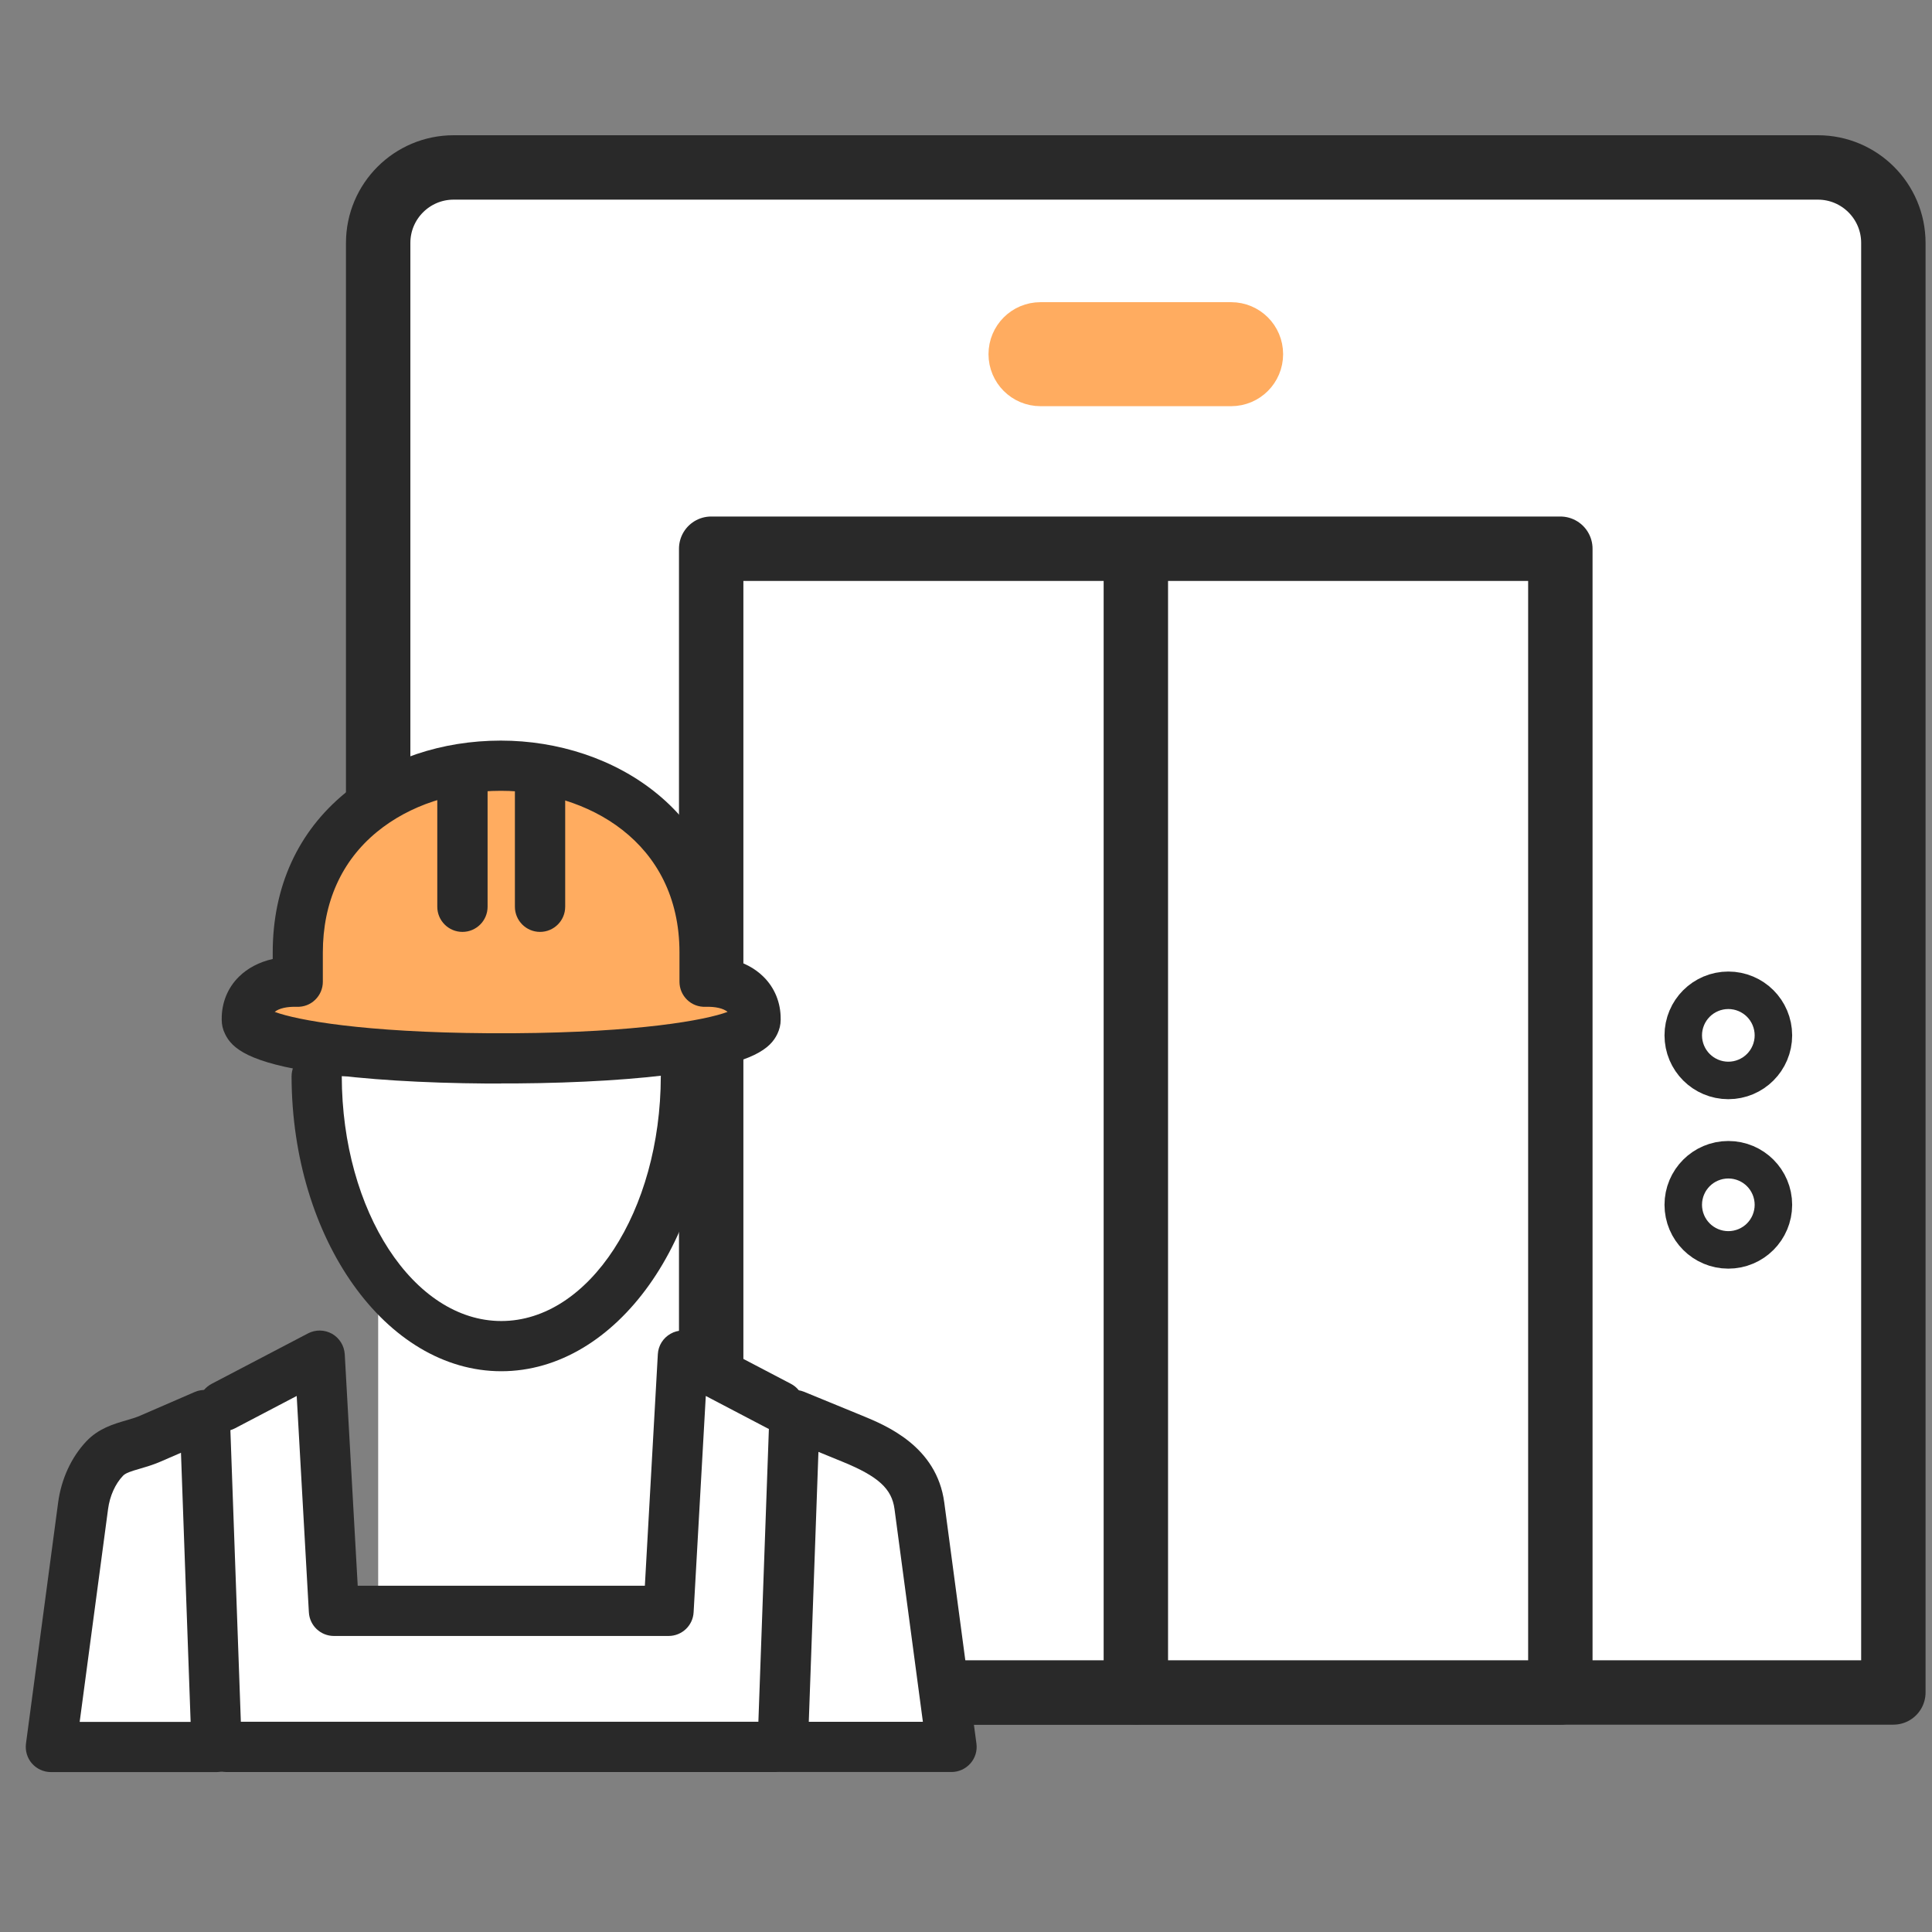 <svg width="150" height="150" viewBox="0 0 150 150" fill="none" xmlns="http://www.w3.org/2000/svg">
<rect x="0" y="0" width="150" height="150" fill="#808080" stroke="none"/>
<path d="M29.361 62.373V18.864C29.361 15.624 31.985 13 35.224 13H141.136C144.376 13 147 15.624 147 18.864V131.402H29.361V126.567" fill="white"/>
<path d="M29.361 62.373V18.864C29.361 15.624 31.985 13 35.224 13H141.136C144.376 13 147 15.624 147 18.864V131.402H29.361V126.567" stroke="#292929" stroke-width="5" stroke-linecap="round" stroke-linejoin="round"/>
<path d="M121.145 42.602H55.216V131.405H121.145V42.602Z" fill="white" stroke="#292929" stroke-width="5" stroke-linecap="round" stroke-linejoin="round"/>
<path d="M88.187 43.641V131.401" stroke="#292929" stroke-width="5" stroke-linecap="round" stroke-linejoin="round"/>
<path d="M135.643 80.385C135.643 81.19 134.993 81.841 134.188 81.841C133.383 81.841 132.732 81.19 132.732 80.385C132.732 79.58 133.383 78.93 134.188 78.93C134.993 78.93 135.643 79.58 135.643 80.385Z" fill="white" stroke="#292929" stroke-width="7" stroke-linecap="round" stroke-linejoin="round"/>
<path d="M134.188 94.997C134.992 94.997 135.643 94.345 135.643 93.541C135.643 92.738 134.992 92.086 134.188 92.086C133.384 92.086 132.732 92.738 132.732 93.541C132.732 94.345 133.384 94.997 134.188 94.997Z" fill="white" stroke="#292929" stroke-width="7" stroke-linecap="round" stroke-linejoin="round"/>
<path d="M95.584 29.786H80.784C79.519 29.786 78.497 28.764 78.497 27.498C78.497 26.233 79.519 25.211 80.784 25.211H95.584C96.85 25.211 97.871 26.233 97.871 27.498C97.871 28.764 96.85 29.786 95.584 29.786Z" fill="#FFAC60" stroke="#FFAC60" stroke-width="3.5"/>
<path d="M18.704 109.858L24.323 106.849L25.499 125.309H52.033L53.642 106.262L60.765 110.915L59.632 134.832L18.012 134.51L16.822 110.81L18.704 109.858Z" fill="white"/>
<path d="M53.251 83.574C53.223 95.148 46.82 104.517 38.913 104.517C31.006 104.517 24.603 95.148 24.575 83.574" fill="white"/>
<path d="M38.92 106.462C29.97 106.462 22.665 96.197 22.637 83.573C22.637 82.496 23.505 81.621 24.582 81.621C25.66 81.621 26.528 82.489 26.535 83.566C26.556 94.041 32.112 102.564 38.92 102.564C45.728 102.564 51.284 94.041 51.305 83.566C51.305 82.489 52.18 81.621 53.258 81.621C54.335 81.621 55.203 82.496 55.203 83.573C55.175 96.197 47.87 106.462 38.92 106.462V106.462Z" fill="#292929"/>
<path d="M58.666 79.144V79.179C58.666 79.256 58.645 79.34 58.603 79.417C57.841 81.047 49.885 82.104 39.927 82.174C39.249 82.174 38.577 82.174 37.898 82.174C27.941 82.104 19.985 81.047 19.222 79.417C19.18 79.34 19.159 79.256 19.159 79.179V79.144C19.124 77.346 20.65 76.135 23.12 76.226V73.952C23.12 54.569 54.706 54.66 54.706 73.952V76.226C57.176 76.135 58.708 77.346 58.666 79.144Z" fill="#FFAC60"/>
<path d="M38.913 84.125C38.57 84.125 38.227 84.125 37.891 84.125C37.877 84.125 37.863 84.125 37.842 84.125C32.79 84.09 28.298 83.81 24.834 83.313C19.285 82.516 18.005 81.389 17.473 80.276C17.298 79.927 17.214 79.556 17.214 79.178C17.214 79.157 17.214 79.129 17.214 79.108C17.207 77.855 17.676 76.694 18.55 75.833C19.229 75.161 20.132 74.692 21.174 74.455V73.951C21.174 68.864 23.127 64.574 26.814 61.559C30.019 58.941 34.309 57.5 38.885 57.5C47.715 57.5 56.651 63.154 56.651 73.951V74.455C57.701 74.692 58.596 75.161 59.275 75.833C60.15 76.694 60.618 77.855 60.611 79.108C60.611 79.129 60.611 79.157 60.611 79.178C60.611 79.556 60.52 79.927 60.353 80.276C59.821 81.382 58.533 82.516 52.991 83.306C49.535 83.803 45.035 84.083 39.983 84.118C39.969 84.118 39.955 84.118 39.934 84.118C39.592 84.118 39.249 84.118 38.913 84.118V84.125ZM37.947 80.22C38.591 80.22 39.235 80.22 39.878 80.22H39.913C49.577 80.157 54.769 79.206 56.49 78.562C56.168 78.289 55.538 78.142 54.769 78.17C54.237 78.184 53.726 77.995 53.348 77.624C52.97 77.26 52.754 76.75 52.754 76.225V73.951C52.754 65.323 45.567 61.398 38.885 61.398C35.197 61.398 31.789 62.524 29.277 64.581C26.52 66.835 25.065 70.074 25.065 73.951V76.225C25.065 76.757 24.848 77.26 24.47 77.624C24.092 77.995 23.581 78.184 23.05 78.17C22.287 78.142 21.657 78.289 21.328 78.562C23.05 79.206 28.235 80.157 37.905 80.22H37.94H37.947Z" fill="#292929"/>
<path d="M11.658 111.7L15.898 109.859L16.822 135.631H3.953L6.451 116.906C6.64 115.485 7.235 114.177 8.124 113.239C9.012 112.301 10.342 112.273 11.658 111.7Z" fill="white"/>
<path d="M16.822 137.584H3.954C3.394 137.584 2.855 137.339 2.484 136.919C2.114 136.499 1.946 135.932 2.016 135.379L4.514 116.654C4.759 114.828 5.535 113.142 6.704 111.903C7.648 110.903 8.824 110.56 9.762 110.287C10.161 110.168 10.538 110.063 10.874 109.916L15.115 108.076C15.709 107.817 16.388 107.873 16.934 108.216C17.48 108.559 17.816 109.153 17.843 109.797L18.767 135.568C18.788 136.1 18.592 136.611 18.221 136.989C17.851 137.367 17.347 137.584 16.815 137.584H16.822ZM6.179 133.686H14.8L14.051 112.792L12.435 113.492C11.868 113.737 11.329 113.891 10.86 114.03C10.181 114.226 9.755 114.359 9.545 114.583C8.943 115.213 8.523 116.158 8.39 117.165L6.186 133.686H6.179Z" fill="#292929"/>
<path d="M61.688 109.855L66.174 111.696C68.819 112.78 71.002 114.082 71.38 116.902L73.878 135.627H60.765L61.688 109.855V109.855Z" fill="white"/>
<path d="M73.878 137.578H60.765C60.233 137.578 59.73 137.361 59.359 136.984C58.988 136.606 58.792 136.088 58.813 135.563L59.737 109.792C59.758 109.155 60.094 108.567 60.625 108.224C61.164 107.882 61.836 107.819 62.424 108.056L66.909 109.897C68.798 110.673 72.724 112.283 73.312 116.649L75.81 135.374C75.887 135.934 75.712 136.494 75.341 136.914C74.97 137.333 74.438 137.578 73.871 137.578H73.878ZM62.788 133.681H71.653L69.449 117.16C69.239 115.586 68.189 114.627 65.439 113.5L63.543 112.724L62.794 133.681H62.788Z" fill="#292929"/>
<path d="M51.907 127.016H25.926C24.89 127.016 24.037 126.211 23.981 125.176L23.036 108.382L18.243 110.894C17.291 111.391 16.109 111.027 15.612 110.068C15.115 109.117 15.479 107.934 16.438 107.437L23.911 103.526C24.498 103.218 25.198 103.232 25.779 103.554C26.353 103.883 26.724 104.477 26.766 105.142L27.773 123.118H50.067L51.074 105.142C51.109 104.477 51.48 103.883 52.061 103.554C52.635 103.225 53.342 103.218 53.929 103.526L61.403 107.437C62.354 107.934 62.725 109.117 62.221 110.068C61.724 111.02 60.542 111.391 59.59 110.894L54.797 108.382L53.852 125.176C53.796 126.211 52.943 127.016 51.907 127.016Z" fill="#292929"/>
<path d="M60.255 137.58H17.571C16.493 137.58 15.618 136.706 15.618 135.628C15.618 134.55 16.493 133.676 17.571 133.676H60.255C61.332 133.676 62.207 134.55 62.207 135.628C62.207 136.706 61.332 137.58 60.255 137.58Z" fill="#292929"/>
<path d="M35.903 72.352C34.826 72.352 33.951 71.477 33.951 70.399V59.819C33.951 58.742 34.826 57.867 35.903 57.867C36.981 57.867 37.856 58.742 37.856 59.819V70.399C37.856 71.477 36.981 72.352 35.903 72.352Z" fill="#292929"/>
<path d="M41.929 72.352C40.851 72.352 39.977 71.477 39.977 70.399V59.819C39.977 58.742 40.851 57.867 41.929 57.867C43.006 57.867 43.881 58.742 43.881 59.819V70.399C43.881 71.477 43.006 72.352 41.929 72.352Z" fill="#292929"/>
</svg>

